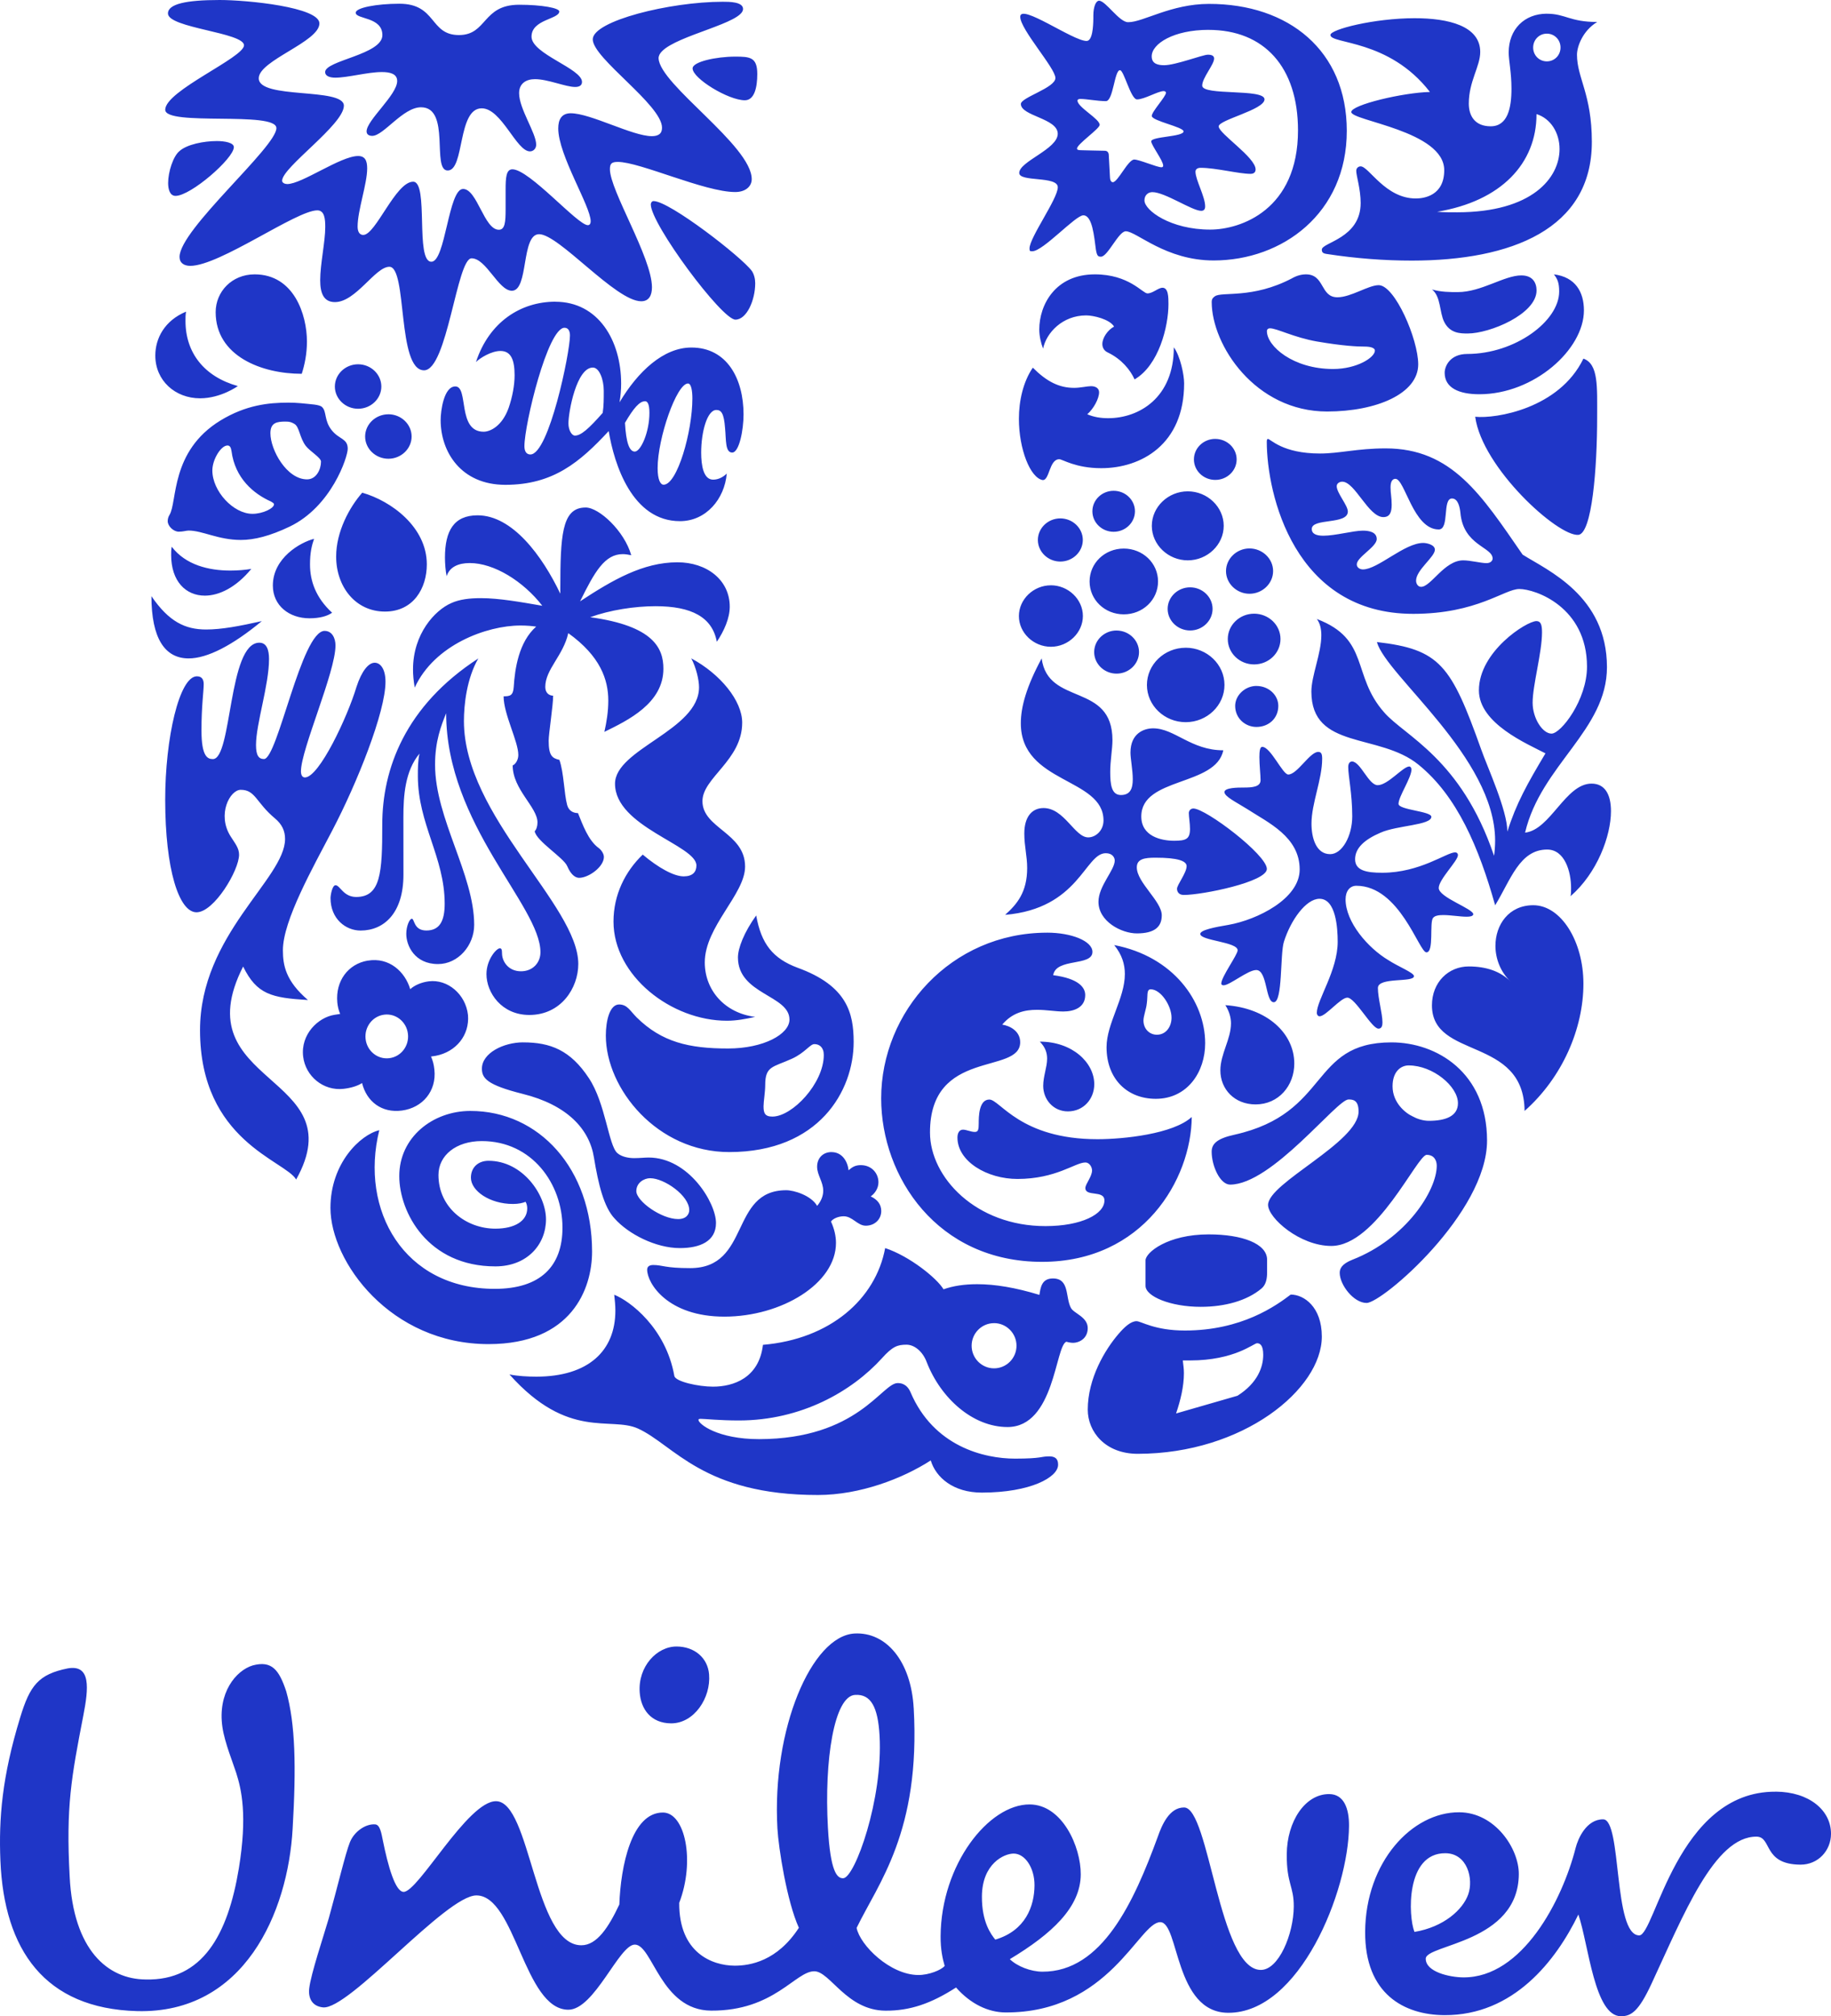 <?xml version="1.0" encoding="UTF-8"?><svg id="Layer_2" xmlns="http://www.w3.org/2000/svg" viewBox="0 0 770.84 848.93"><defs><style>.cls-1{fill:#1f36c7;}</style></defs><g id="Layer_1-2"><g id="Artboard"><g id="logo"><g id="logo_square_blue"><g id="Group-2"><path id="logo-2" class="cls-1" d="M747.55,754.38c14.13,.09,23.36,7.89,23.29,17.83-.04,6.94-5.37,12.95-12.88,12.91-15.91-.1-11.88-11.75-18.49-11.79-17.7-.11-30.76,33.04-44.18,61.9-5.39,11.61-8.51,13.74-12.92,13.72-11.1-.07-13.52-29.87-17.88-42.84-9.4,19.35-27.24,42.56-56.45,42.38-16.8-.1-33.49-8.84-33.32-35.15,.19-29.34,19.74-50.39,39.64-50.27,15.05,.09,25.12,15.28,25.05,26.06-.19,28.94-39.14,29.53-39.18,35.58-.04,5.61,10.13,7.85,15.86,7.88,24.79,.15,41.62-32.39,47.25-54.54,.97-3.84,4.5-12.05,11.58-12.01,7.98,.05,4.12,48.8,15.18,48.87,6.64,.04,15.85-60.77,57.43-60.51Zm-362.88-35.15c2.92,52.15-15.01,73.81-24.04,92.53,1.46,7.29,14.03,19.76,25.97,19.83,4.41,.03,9.75-2.1,11.1-3.84-.87-3-1.75-6.9-1.71-12.52,.2-30.22,20.27-55.56,37.52-55.46,13.71,.08,21.56,17.83,21.48,29.5-.09,13.79-12.11,24.96-29.86,35.65,3.09,3.02,8.8,5.24,13.68,5.27,25.22,.15,38.62-29.55,48.57-56.7,1.8-5.18,4.96-12.48,11.14-12.44,10.61,.07,14.61,68.29,32.25,68.4,7.54,.05,13.82-15.04,13.9-26.66,.06-8.64-3.03-9.53-2.95-22.05,.09-13.79,7.69-25.39,17.88-25.33,6.19,.04,8.38,6.07,8.33,13.39-.18,27.63-20.88,78.88-50.92,78.7-22.6-.14-20.59-38.12-28.54-38.16-8.89-.05-21.51,38.28-65.26,38.01-7.11-.05-14.59-3.54-20.72-10.5-10.65,6.86-19.53,9.82-29.71,9.76-16.35-.1-23.33-16.55-29.95-16.59-7.98-.05-16.9,16.73-43.47,16.57-21.22-.13-24.59-27.75-32.09-27.8-6.65-.04-16.99,27.49-28.04,27.42-18.6-.11-22.24-48.03-38.63-48.13-12.82-.08-53.66,48.32-64.65,47.14-4.42-.47-6.26-3.71-5.76-8.02,.66-5.97,6.03-21.92,8.22-29.47,3.66-13.1,7.04-27.46,8.9-32.04,1.85-4.62,6.78-7.89,10.72-7.51,1.99,.2,2.56,3.81,3.16,6.8,2.16,10.69,5.21,21.58,8.73,21.61,6.21,.04,26.98-38.26,38.91-38.18,14.62,.09,15.98,60.54,35.86,60.66,6.65,.04,11.58-7.69,16.05-17.18,.56-15.99,5.12-38.79,18.39-38.71,9.3,.06,13.59,20.36,6.82,38.03-.14,21.12,13.96,26.39,23.27,26.45,6.63,.04,18.04-1.98,27.1-15.95-5.06-11.15-8.57-33.64-9.03-41.82-2.37-41.86,14.4-81.11,32.49-82.09,13.26-.71,23.79,11.6,24.88,31.45Zm-264.18-7.12c3.89,13.84,4.22,31.94,2.71,57.84-1.97,35.38-20.39,78.01-65.49,76.84-38.92-1.07-55.99-25.78-57.54-63.34-.73-17.71,.68-35.39,8.35-60.36,4.07-13.37,7.65-18.12,20.04-20.61,9.73-1.67,8.79,8.23,6.51,19.91-5.01,25.85-7.35,38.34-5.74,67.71,1.54,31.09,16.08,43.27,32,43.37,23.88,.6,34.61-18.76,39.23-46.81,3.66-22.41,1.08-33.21-1.1-40.12-1.23-3.93-4.87-12.77-5.82-19.29-2.12-14.43,5.66-23.88,12.77-26.02,7.98-2.12,11.06,1.8,14.08,10.89Zm306.28,68.35c-4.02-.02-13.3,4.22-13.39,18.03-.07,10.83,3.84,15.99,5.63,18.2,12.82-3.81,16.45-14.18,16.51-22.82,.05-7.3-3.92-13.38-8.75-13.41Zm181.73-.15c-16.8-.1-15.64,26.63-13.02,33.14,12.39-2.08,20.39-9.39,22.65-15.84,2.26-6.49-.34-17.24-9.63-17.3Zm-248.51-66.66c-8.81,.46-13.05,27.48-11.44,55.92,1.03,18.55,3.84,21.43,6.48,21.27,4.87-.25,16.77-33.31,15.26-60.05-.69-12.07-3.65-17.54-10.29-17.14Zm-75.1-20.38c7.52,.05,13.06,4.79,13.63,11.72,.82,9.95-6.32,20.69-16.01,20.64-8.45-.06-12.71-5.94-13.2-13.06-.77-10.81,7.19-19.35,15.58-19.3Zm87.77-167.75c10.14,3.33,21.72,12.59,24.56,17.35,4.02-1.43,8.73-2.15,14.16-2.15,7.55,0,16.06,1.41,26.21,4.5,.48-3.1,.94-6.91,5.67-6.92,7.08,0,5.2,7.85,7.56,12.35,1.18,2.38,7.1,3.8,7.11,8.56,0,4.53-3.8,6.2-6.15,6.2-.95,0-2.13-.24-2.84-.47-4.71,1.67-4.92,35.9-24.76,35.92-14.64,.01-28.11-12.1-34.03-27.3-1.66-4.51-5.19-7.37-8.51-7.37-3.77,0-5.89,.72-10.37,5.73-12.74,14.02-33.99,26.16-60.2,26.18-8.04,0-14.41-.69-16.06-.69-.95,0-.95,.23-.95,.47,0,1.67,8.03,8.09,25.51,8.08,41.56-.04,51.7-23.6,58.31-23.6,.95,0,3.77,0,5.43,3.81,9.7,22.8,30.85,28.01,44.07,28,11.33-.01,10.74-.95,14.29-.96,3.54,0,3.78,2.13,3.78,3.56,0,5.24-11.58,11.68-32.1,11.7-12.05,.01-19.38-6.42-21.51-13.55-11.79,7.62-29.73,14.54-47.45,14.56-48.4,.04-60.7-21.13-75.82-27.99-11.59-5.23-29.28,5.02-54.1-22.78,3.31,.71,7.8,.94,11.35,.94,21.71-.02,33.27-10.72,33.25-27.86,0-2.14-.24-4.5-.48-6.63,6.62,2.61,21.74,13.99,25.31,34.2,.47,2.38,10.15,4.51,16.29,4.5,8.51,0,19.37-3.59,21.01-17.61,28.34-2.4,47.46-19.3,51.45-40.73Zm170.76,19.57c5.47,0,13.05,5.11,13.06,17.67,.02,22.1-33.11,49.35-77.47,49.38-13.7,.01-21.06-9.27-21.07-18.58,0-13.25,7.33-25.37,12.96-31.9,2.6-3.04,5.21-5.36,7.58-5.37,1.9,0,7.6,3.95,20.4,3.94,23.96-.02,38.37-10.49,44.53-15.16Zm-14.22,20.49c-1.37,0-9.43,7.23-28.16,7.25h-3.09c.24,2.09,.47,3.49,.47,5.36,0,5.56-1.41,11.39-3.3,16.96h0l25.85-7.46c8.48-5.36,10.84-12.1,10.84-17.22,0-4.2-1.42-4.89-2.62-4.89Zm-110.72-8.46c-5.19,0-9.44,4.29-9.43,9.53,0,5.24,4.26,9.51,9.45,9.5,5.2,0,9.45-4.28,9.44-9.52,0-5.24-4.26-9.52-9.46-9.52Zm-220.49-89.35c28.96-.03,51.24,24.38,51.27,59.18,.02,15.69-8.58,38.97-43.53,39-41.41,.03-66.59-34.75-66.61-57.32-.02-18.92,12.67-30.9,20.56-32.75-8.34,33.66,10.35,66.84,48.67,66.8,19.16-.02,28.47-9.48,28.45-25.83-.02-18.22-12.71-36.41-34.02-36.39-10.77,.01-18.19,6.01-18.19,14.29,.01,13.84,11.76,22.6,23.97,22.59,8.13,0,13.4-3.24,13.4-8.55,0-.92-.24-2.07-.72-2.77-.96,.46-2.88,.92-5.27,.92-9.81,0-17.71-5.53-17.72-11.05,0-4.39,3.1-7.13,7.4-7.13,14.37-.01,24.19,14.25,24.21,24.63,0,10.58-7.88,19.81-21.28,19.83-28.49,.02-40.48-22.77-40.49-38-.02-16.35,14.1-27.43,29.9-27.45Zm152.05,17.33c4.42,0,6.75,3.74,7.22,7.67,1.62-1.52,3.01-2.17,5.11-2.18,4.65,0,7.45,3.49,7.45,7.23,0,2.42-1.39,4.62-3.25,5.94,2.8,1.32,4.43,3.3,4.43,6.16,0,3.52-2.79,6.17-6.51,6.17-3.49,0-5.59-3.97-9.3-3.97-2.09,0-4.42,.89-5.35,2.21,1.4,3.08,2.1,6.14,2.1,9,.01,17.17-22.99,31.03-46.93,31.05-23.94,.02-32.55-14.04-32.56-19.76,0-1.32,.93-1.98,2.56-1.98,3.95,0,4.89,1.32,15.57,1.31,25.57-.02,16.48-32.78,40.41-32.8,3.26-.01,10.47,2.19,13.02,6.59,1.86-2.2,2.56-4.4,2.56-6.38,0-3.73-2.57-6.61-2.57-10.1,0-3.74,2.56-6.17,6.05-6.17Zm158.77,34.65c14.23-.01,24.62,3.92,24.63,10.67h0v5.36c0,2.57-.43,5.16-2.36,6.76-6.11,5.13-15.36,7.7-25.56,7.71-12.8,0-23.25-4.41-23.26-8.84h0v-10.71c-.01-3.27,9.23-10.94,26.55-10.95Zm76.95-80.85c19.05-.02,40.25,12.68,40.28,41.32,.03,30.5-44.13,68.4-50.72,68.4-5.42,0-11.31-7.6-11.31-12.69,0-1.61,.7-3.7,5.41-5.54,22.54-8.81,35.45-29.14,35.44-39.54,0-2.31-1.17-4.6-4.24-4.59-3.99,0-21.08,38.34-40.15,38.36-13.19,.01-26.61-11.74-26.62-17.29,0-9.25,38.11-26.36,38.1-39.31,0-4.86-2.36-5.08-4.24-5.08-4.94,0-32.23,35.83-49.83,35.85-4.24,0-7.77-7.85-7.78-13.84,0-3.23,2.1-5.55,9.65-7.18,40.43-9.05,31.46-38.84,66.01-38.87Zm-144.98-46.2c10.38,0,19.13,3.56,19.13,8.1,0,6.22-15.35,2.41-16.52,9.81,10.87,1.43,13.48,5.25,13.48,8.36,0,5.26-4.73,6.93-9.22,6.93-3.3,0-7.08-.71-11.1-.71-5.19,0-10.38,1.2-14.62,6.23,3.07,.47,7.56,2.62,7.56,7.41,.01,13.86-38,2.41-37.97,38.04,.02,18.87,19.39,39.42,48.65,39.39,15.12-.01,24.8-5.04,24.79-10.79,0-4.54-8.02-1.42-8.03-5.25,0-1.67,2.82-4.79,2.82-7.43,0-1.16-.94-3.32-2.83-3.32-4.26,0-12.28,6.93-28.57,6.94-12.75,.01-25.26-7.37-25.27-17.41,0-2.15,.94-3.35,2.35-3.35,1.42,0,3.31,.96,4.96,.96,1.42,0,1.65-.96,1.65-3.59,0-2.63,0-10.05,4.47-10.05,4.49,0,13,16.73,45.59,16.7,10.81,0,31.83-2.18,39.62-9.36-.21,26.29-20.5,60.96-62.96,61-44.13,.04-67.76-35.79-67.79-68.77-.03-36.56,29.42-69.79,69.79-69.83Zm-220.55,46.2c11.49-.01,19.94,3.29,27.68,15.06,7.05,10.59,8.24,28.26,11.99,31.56,1.88,1.65,4.93,2.12,7.04,2.12,2.35,0,4.46-.24,6.09-.25,16.89-.01,28.39,19.05,28.4,27.54,0,7.78-6.78,10.59-15.22,10.59-10.09,0-21.59-5.85-27.46-12.45-4.45-4.71-6.81-14.14-8.7-25.67-1.89-12.02-11.27-22.16-30.04-26.82-15.01-3.77-17.12-6.59-17.13-10.6,0-6.6,9.14-11.08,17.34-11.09Zm53.51,57.19c-2.57,0-5.85,1.89-5.85,5.43,0,4.25,10.55,11.79,17.6,11.78,3.51,0,4.68-2.13,4.68-3.78,0-6.12-10.56-13.43-16.43-13.42Zm-137.05-230.44c3.11,0,4.55,3.06,4.55,6.12,0,11.3-14.54,43.81-14.54,52.99,0,1.42,.48,2.59,1.67,2.59,5.98,0,17.91-25.44,21.72-38.16,2.15-6.6,5.02-10.14,7.65-10.14,2.39,0,4.55,2.59,4.55,8.01,.01,12.71-11.93,42.63-22.43,62.66-8.11,15.55-20.77,37.91-20.76,50.4,0,6.36,1.19,12.94,10.54,20.95-15.31-.93-21.53-2.34-27.28-14.1-25.54,50.18,47.16,45.17,22.32,89.68-4.55-7.99-40.43-16.2-40.47-62.83-.03-40.26,35.81-63.84,35.8-80.56,0-3.29-1.19-6.12-4.3-8.71-7.91-6.59-8.15-12-14.36-11.99-4.55,0-10.05,10.37-4.3,19.54,1.92,3.06,3.59,4.94,3.6,7.77,0,6.59-10.51,24.25-17.91,24.26-7.42,0-13.17-18.1-13.19-47.31-.02-25.9,5.92-52.04,13.34-52.05,2.15,0,2.87,1.41,2.87,3.3,0,3.06-.95,9.18-.94,19.53,0,11.08,2.64,12.02,4.8,12.02,8.12,0,6.4-48.99,19.56-49,3.11,0,4.07,3.06,4.08,6.83,0,11.07-5.49,27.32-5.48,36.26,0,4.48,1.2,5.89,3.36,5.89,5.75,0,15.74-53.95,25.54-53.96Zm181.67,119.83c2.11,11.93,7,18.13,17.48,22.02,20.73,7.55,23.54,19.02,23.55,31.19,.02,20.66-14.63,46.37-52.35,46.4-30.28,.03-51.97-26.57-51.99-49.06,0-6.21,1.62-13.08,5.58-13.09,3.5,0,4.67,2.74,7.45,5.49,10.5,10.33,21.91,13.06,38.44,13.05,14.91-.01,25.84-5.99,25.84-12.19,0-10.32-21.67-10.53-21.69-26.14,0-3.9,2.55-10.56,7.68-17.68Zm274.71,63.12c-3.29,0-6.82,2.55-6.81,8.8,0,6.91,5.42,11.3,8.48,12.68,1.65,.93,4.24,1.85,6.81,1.85,6.84,0,12.25-1.86,12.24-7.41,0-7.14-10.61-15.92-20.72-15.91Zm-250.21-8.97c-1.87,0-3.95,3.66-9.54,6.19-7.99,3.61-11.17,3-11.17,11.04,0,2.98-.7,6.87-.7,8.93,0,2.76,.48,4.37,3.73,4.36,8.39,0,21.64-14.01,21.63-25.95,0-3.22-1.87-4.58-3.97-4.57Zm94.89-1.04c13.67-.01,22.92,8.81,22.93,17.91,0,6.19-4.48,11.46-11.11,11.46-6.13,0-10.38-5.02-10.39-10.73,0-4.06,1.65-7.89,1.65-11.48,0-2.4-.72-4.79-3.08-7.16Zm207.72-57.44c11.73-.01,21.13,15.2,21.14,33,.02,18.95-8.88,39.57-24.77,53.62-.26-31.6-38.98-21.5-39-44.44-.01-9.83,7.02-16.4,15.48-16.4,7.51,0,13.37,2.1,17.6,6.32-4.23-3.98-6.34-9.6-6.35-14.98,0-8.91,5.62-17.1,15.9-17.12Zm-490.65,23.34c9.09-1.56,15.75,4.75,17.88,12.01,1.89-1.7,4.74-2.91,7.81-3.3,7.94-1.01,15.57,5.46,16.51,14.18,.72,8.49-5.02,15.52-13.54,17.17-.87,.17-2.02,.29-2.02,.29,.71,1.7,1.17,3.17,1.42,5.58,.95,8.97-4.96,16.01-13.65,17.18-8.56,1.16-14.9-3.83-16.8-11.57-1.89,1.22-4.74,2.09-7.79,2.43-8.49,.97-16.02-5.29-17.01-13.57-1.13-9.4,6.33-16.54,13.22-17.6,.95-.14,2.35-.36,2.35-.36-.71-1.68-1.05-3.36-1.19-4.84-.83-9.07,4.59-16.22,12.8-17.62Zm361.04,18.74c17.67,1.18,29.02,11.92,29.03,24.58,0,9.33-6.6,17.2-16.28,17.21-8.92,0-14.84-6.42-14.84-14.31,0-6.93,4.47-13.14,4.47-19.84,0-2.39-.71-5.02-2.37-7.64Zm-46.78-25.3c24.8,4.76,38.27,23.63,38.29,41.31,.01,12.2-7.53,23.41-20.76,23.43-12.05,0-20.74-8.33-20.76-21.72,0-10.03,7.72-20.55,7.71-30.84,0-4.06-1.18-8.12-4.49-12.18Zm-306.43,29.24l-.86,.06c-4.93,.59-8.45,5.18-7.87,10.25,.57,5.06,5.04,8.68,9.96,8.08,4.93-.6,8.45-5.16,7.86-10.23-.57-5.07-5.03-8.7-9.96-8.1l.86-.06Zm321.8-10.61c-1.9,0-1.18,2.87-1.66,5.98-.23,2.39-1.4,5.25-1.4,7.17,0,3.35,2.37,5.97,5.68,5.97,3.78,0,6.14-3.35,6.14-7.18,0-5.01-4.5-11.94-8.75-11.94Zm46.93-102.09c3.57,0,8.59,11.65,10.97,11.65,3.81,0,9.04-9.52,12.62-9.52,1.18,0,1.66,.71,1.66,2.85,0,8.79-4.51,18.79-4.5,27.37,0,5.94,1.92,12.84,7.88,12.83,5,0,9.28-7.61,9.28-15.94-.01-9.52-1.68-16.89-1.69-20.71,0-1.66,.71-2.37,1.67-2.37,3.58,.23,6.92,9.98,10.73,9.98,4.29,0,10.67-7.87,13.28-7.87,.72,0,.95,.95,.95,1.19,0,3.58-5.46,11.44-5.46,14.53,0,2.61,13.82,3.08,13.82,5.46,0,3.57-14.48,3.59-21.38,6.68-6.67,2.86-10.72,6.43-10.72,11.19,0,4.76,4.77,5.7,11.45,5.69,15.91-.01,27.08-8.58,30.65-8.59,.72,0,1.19,.47,1.19,1.19,0,2.38-8.08,10.23-8.08,13.8,0,4.04,14.78,8.78,14.55,11.16-.24,.71-1.2,.95-2.86,.95-2.63,0-6.67-.7-9.77-.7-1.9,0-3.57,.24-4.29,1.19-1.64,1.91,.49,14.52-2.82,14.52-3.1,0-11.22-28.05-29.51-28.04-2.62,0-4.52,2.14-4.52,5.72,0,9.51,9.31,20.44,18.13,25.67,4,2.62,10.67,5.23,10.67,6.66,0,2.84-15.2,.25-15.19,5,0,4.29,1.92,10.72,1.92,14.51,0,1.19-.24,2.61-1.67,2.61-2.85,0-9.79-13.06-13.12-13.06-2.85,0-9.04,7.85-11.67,7.85-.7,0-1.18-.71-1.18-1.41,0-5.48,8.8-17.85,8.79-29.99,0-5.72-.73-18.08-7.65-18.08-5.71,0-12.14,9.04-14.99,18.1-1.66,5.23-.45,25.45-4.26,25.46-3.58,0-2.64-13.56-7.4-13.56-3.51,0-11.13,6.43-13.75,6.43-.48,0-.96-.24-.96-.71,0-2.85,6.9-12.14,6.89-14.04,0-3.56-15.72-4.02-15.73-6.88,0-1.67,6.19-2.86,11.9-3.82,12.1-2.15,29.96-10.97,29.95-23.33-.01-13.8-13.36-19.74-22.13-25.45-4.53-2.85-9.53-5.22-9.54-7.12,0-1.91,5.72-1.92,8.1-1.92,3.57,0,7.1-.25,7.1-3.1,0-2.15-.49-6.42-.49-9.75,0-2.38,.23-4.29,1.19-4.29Zm-240.37-37.26c12.35,6.64,21.44,17.89,21.45,27.06,.01,15.84-16.74,23.19-16.73,33.07,.01,11.47,17.94,13.3,17.95,27.52,.01,11.69-16.98,25.25-16.97,40.39,.01,11.7,8.41,21.32,21.22,22.92-4.19,.92-7.91,1.62-11.87,1.62-23.53,.02-47.76-19-47.78-41.73-.01-11.24,4.88-21.1,12.31-28.22,6.53,5.5,13.05,9.16,17.25,9.16,3.73,0,5.36-1.83,5.35-4.59,0-8.51-34.25-16.27-34.27-34.4-.01-14.69,35.39-22.52,35.37-40.65,0-2.99-1.18-8.25-3.28-12.16Zm-89.62,0c-4.92,8.49-6.08,19.56-6.08,26.41,.04,40.07,48.12,77.51,48.15,102.26,0,10.14-7.25,21.47-20.6,21.48-11.73,.01-18.06-9.43-18.06-17.2,0-6.14,4.22-10.86,5.61-10.86,.7,0,.93,.47,.94,2.12,0,3.3,2.59,7.55,7.99,7.55,4.92,0,8.19-3.55,8.19-8.03-.02-19.56-39.66-53.71-39.7-100.62-2.11,5.19-4.68,11.79-4.67,21.7,.02,22.63,16.45,46.19,16.47,67.39,0,8.73-6.78,16.51-15.22,16.52-9.84,0-13.37-7.76-13.37-12.71,0-3.31,1.4-6.37,2.34-6.37,1.18,0,.71,4.95,6.11,4.95,5.62,0,7.73-4.02,7.72-11.32-.02-19.56-11.28-33.47-11.29-53.75,0-3.06,0-6.36,.69-9.42-6.09,7.32-6.79,17.69-6.78,26.88h0l.02,24.05c.02,16.24-8.18,23.57-18.03,23.58-6.32,0-12.66-4.95-12.67-13.66,0-1.18,.7-5.42,2.11-5.42,1.88,0,3.29,4.94,8.68,4.94,10.32,0,11.01-10.13,10.99-30.41-.02-23.33,9.56-49.99,40.49-70.05Zm237.14,0c2.64,20.21,29.79,9.96,29.81,34.46,0,3.57-.95,8.82-.94,13.32,0,5.24,.49,9.76,4.49,9.76,4.04,0,5-2.85,5-6.67,0-3.81-.97-8.56-.97-11.18,0-8.34,5.95-10.23,9.53-10.23,9.05,0,15.97,9.26,29.55,9.25-3.09,15.23-34.54,11.21-34.52,27.87,0,8.34,8.35,10.22,13.83,10.22,5.01,0,6.67-.72,6.67-5,0-2.38-.49-5-.49-6.67,0-.95,.72-1.91,1.91-1.91,5.24,0,30.93,19.48,30.94,25.44,0,5.46-27.1,10.96-34.96,10.96-2.38,0-2.86-1.66-2.86-2.61,0-1.66,4.04-6.67,4.04-9.52,0-2.14-3.57-3.57-13.11-3.56-4.52,0-7.86,.48-7.86,4.06,0,6.41,10.5,14.25,10.51,20.19,0,4.76-2.85,7.62-10.49,7.63-6.43,0-16.15-4.99-16.16-13.31,0-6.66,6.85-13.32,6.85-17.37,0-1.19-.91-3.09-3.77-3.09-8.81,0-11.18,23.31-42.37,25.96,5-4.51,9.28-9.52,9.27-19.74,0-5-1.19-9.05-1.2-14.51,0-7.14,3.31-10.72,8.08-10.72,8.8,0,13.1,12.36,18.83,12.35,3.11,0,6.43-2.85,6.43-7.13-.02-18.09-34.78-15.44-34.81-40.89,0-6.9,2.36-15.47,8.78-27.36Zm95.22-92.4c1.17,0,6.09,6.16,21.97,6.15,8.18,0,15.66-2.15,27.58-2.16,27.97-.02,40.38,19.64,57.71,44.73,10.46,6.62,35.48,17.27,35.51,47.36,.02,26.54-27.78,41.26-34.47,69.7,10.7-1.19,16.99-20.63,27.97-20.64,5.61,0,8.19,4.5,8.19,11.62,0,10.42-5.82,26.07-17.03,35.79,.24-.95,.23-2.14,.23-3.56,0-6.63-2.58-16.09-10.07-16.09-11.63,.01-15.36,12.81-21.89,23.47-6.8-24.15-15.93-45.96-32.28-59.21-16.55-13.49-45.06-6.12-45.09-30.76,0-6.64,4.19-16.12,4.19-23.7,0-2.6-.47-4.98-1.88-6.87,22.45,8.52,14.52,23.68,28.33,39.31,8.6,9.95,32.43,19.41,46.26,60.39,.23-1.18,.46-4.25,.46-6.39-.03-35.07-45.8-69.39-49.78-83.61,26.57,3.06,31.25,9.7,43.91,45.22,2.57,7.36,11.01,25.6,11.02,34.6,3.73-11.85,8.4-20.15,16.04-32.95-7.66-4.01-28-12.53-28.02-26.52-.01-16.35,20.07-29.17,24.23-29.17,1.87,0,2.34,1.66,2.34,4.74,0,8.52-3.96,22.27-3.95,29.62,0,6.63,4.22,13.03,7.96,13.02,3.98,0,14.94-14.23,14.93-28.21-.02-25.13-21.76-32.68-28.49-32.68-6.31,0-17.75,10.44-44.61,10.46-50.19,.05-61.69-50.4-61.71-72.45,0-.95,.23-1.19,.46-1.19Zm-287.21,28.88c5.69,0,16.35,9.93,19.21,20.09-1.18-.23-2.37-.46-3.56-.46-7.59,0-11.83,7.4-17.98,19.88,13.73-9.03,26.51-16.42,40.96-16.44,12.31-.01,22.04,7.36,22.05,18.69,0,4.85-2.36,10.17-5.44,14.78-1.91-10.39-10.67-14.99-25.83-14.98-8.76,0-19.19,1.62-27.47,4.63,26.77,3.68,30.81,13.14,30.81,21.69,.01,14.55-14.9,21.72-24.85,26.59,.94-4.16,1.65-8.56,1.65-13.17,0-8.79-3.33-18.71-16.85-28.4-2.11,9.47-9.68,15.25-9.68,22.64,0,2.78,1.89,3.7,3.31,3.7,0,4.16-1.88,15.94-1.88,18.95,0,6.23,1.43,7.38,4.51,8.07,1.9,5.32,1.97,14.23,3.27,19.01,.75,2.72,2.89,3.4,4.56,3.4,1.9,4.62,4.28,11.55,8.79,14.76,.94,.69,2.12,2.31,2.12,3.7,0,4.16-6.38,8.79-10.41,8.8-1.18,0-3.24-.71-5.06-4.98-1.49-3.5-12.95-10.48-13.67-14.64,.71-.7,1.18-2.08,1.18-3.7,0-6.46-10.43-13.85-10.44-24.01,1.18-.47,2.37-2.32,2.37-4.4,0-5.77-6.18-17.09-6.19-24.7,2.61,0,4.03-.24,4.26-3.94,.47-7.62,2.11-18.95,9.45-25.41-1.66-.23-3.78-.46-6.63-.46-14.21,.01-36.23,8.11-44.5,26.14-.48-2.77-.72-5.31-.72-7.61-.01-15.02,9.21-24.97,16.08-27.96,3.55-1.62,7.81-2.09,12.55-2.09,7.57,0,16.58,1.61,25.81,3.21-8.06-10.39-20.38-18-30.57-17.99-4.73,0-8.52,1.63-9.7,5.54-.48-2.07-.72-5.54-.72-7.85,0-11.31,3.78-17.78,13.72-17.79,14.68-.01,27.25,17.07,34.84,33h0s0-2.05,0-2.05c.01-22.19,.69-33.54,9.77-34.2l.85-.03Zm282.38,75.14c5.21,0,9.24,3.85,9.24,8.39,0,5.23-4.01,8.87-9.22,8.87-4.67,0-8.94-3.63-8.94-8.86,0-4.54,4.25-8.4,8.93-8.41Zm-29.76-16.1c8.98,0,16.33,7.03,16.34,15.66,0,8.63-7.32,15.68-16.31,15.69-8.99,0-16.33-7.03-16.34-15.66,0-8.62,7.31-15.67,16.31-15.68Zm-29.12-7.24c5.21,0,9.47,4.07,9.48,9.07,0,5-4.25,9.08-9.46,9.08-5.15,0-9.41-4.07-9.42-9.07,0-5,4.25-9.08,9.4-9.09Zm57.91-7.09c6.15,0,11.12,4.76,11.13,10.66,0,5.91-4.96,10.69-11.11,10.7-6.1,0-11.08-4.76-11.08-10.68,0-5.9,4.96-10.67,11.06-10.68Zm-464.19-7.36c7.35,10.75,14.2,14.02,23,14.02,6.6,0,13.94-1.41,23.47-3.53-12.46,10.3-22.98,15.7-30.8,15.7-10.03,0-15.66-8.41-15.68-26.19Zm378.64-4.6c7.32,0,13.48,5.9,13.49,12.93,0,7.05-6.14,12.95-13.46,12.96-7.33,0-13.48-5.88-13.48-12.93,0-7.03,6.12-12.95,13.46-12.95Zm58.62,.86c5.2,0,9.46,4.08,9.47,9.07,0,5-4.25,9.1-9.45,9.1-5.21,0-9.46-4.08-9.47-9.08,0-4.99,4.25-9.08,9.45-9.09Zm-368.8-20.42c-.98,2.81-1.71,5.85-1.71,10.77,0,7.02,2.46,14.04,9.31,20.34-1.96,1.41-5.13,2.34-9.53,2.35-8.57,0-15.42-5.37-15.42-13.79-.01-11.69,11.71-18.26,17.35-19.67Zm340.86,4.1c8.04,0,14.44,6.12,14.45,13.84,0,7.73-6.38,13.86-14.43,13.86-7.99,0-14.39-6.11-14.39-13.84,0-7.72,6.38-13.85,14.37-13.86Zm-320.58-23.53c12.24,3.49,27.17,14.48,27.19,30.16,0,10.05-5.61,19.89-17.6,19.9-12.47,.01-20.56-10.51-20.57-23.14-.01-10.52,5.61-20.83,10.98-26.91Zm-80.2,22.76c5.87,7.71,15.66,10.04,24.7,10.03,2.94,0,6.12-.24,8.8-.7-6.34,7.73-13.45,11.25-19.55,11.26-8.07,0-14.18-6.08-14.19-17.07,0-1.17,0-2.33,.24-3.51Zm453.72,.72c5.44,0,9.95,4.3,9.95,9.52,0,5.23-4.49,9.56-9.94,9.56-5.38,0-9.89-4.31-9.89-9.54,0-5.22,4.49-9.53,9.87-9.54Zm61.44-29.32c-.94,0-2.06,.71-2.05,3.56,0,2.61,.48,4.27,.48,7.34,0,3.08-.71,5.22-3.5,5.22-6.31,0-11.94-14.91-17.31-14.91-1.17,0-2.33,.72-2.33,1.9,0,2.85,4.68,8.05,4.68,10.66,0,5.69-15.19,2.62-15.18,7.36,0,2.14,2.1,2.84,4.9,2.83,4.92,0,12.62-2.13,16.6-2.14,2.34,0,5.85,.47,5.85,3.54,0,3.32-8.41,7.59-8.4,10.67,0,1.42,1.41,2.12,2.57,2.12,6.31,0,17.47-11.14,25.41-11.15,1.4,0,4.89,.71,4.9,2.84,0,3.07-7.92,8.53-7.92,13.03,0,1.19,.71,2.61,2.11,2.61,4.19,0,9.78-11.14,17.73-11.15,3.04,0,7.48,1.18,9.82,1.17,1.87,0,2.57-1.18,2.57-1.9,0-4.97-12.4-5.43-13.58-19.41-.24-2.13-.94-5.92-3.52-5.91-4.2,0-.92,13.03-5.6,13.04-10.73,.01-14.25-21.32-18.22-21.31Zm-141.08,16.67c5.21,0,9.47,4.08,9.48,9.07,0,4.99-4.25,9.09-9.46,9.1-5.19,0-9.45-4.09-9.46-9.08,0-4.99,4.25-9.09,9.44-9.09Zm53.65-11.4c8.28,0,15.14,6.56,15.15,14.52,0,7.95-6.84,14.53-15.12,14.54-8.28,0-15.14-6.57-15.15-14.51,0-7.96,6.85-14.54,15.12-14.55ZM121.16,169.53c1.95,0,3.91,.08,5.38,.23,4.41,.47,7.92,.53,9.05,1.63,1.99,1.9,.8,5.51,3.93,9.59,3.12,4.09,6.86,3.51,6.87,7.96,0,3.51-6.84,24.34-24.44,32.79-8.31,3.97-14.92,5.62-20.54,5.62-9.55,0-16.15-3.96-22.01-3.95-.98,0-2.2,.47-4.16,.47-2.19,0-4.64-2.34-4.64-4.44,0-.94,.28-1.86,.73-2.58,3.41-5.39,.27-26.82,21.47-39.79,10.74-6.55,20.3-7.51,28.37-7.52Zm545.45-18.53c6.42,2.26,5.77,12,5.78,24.44,.02,21.71-2.17,49.27-7.93,49.77-8.64,.69-40.5-28.24-43.41-49.73,8.65,.9,35.39-3.42,45.56-24.49Zm-197.8,55.65c4.97,0,8.99,3.85,9,8.61,0,4.78-4.01,8.65-8.98,8.65-4.92,0-8.94-3.86-8.94-8.63,0-4.76,4.01-8.62,8.93-8.63ZM233.76,127.05c18.1-.01,27.72,16.28,27.74,34.44,0,2.56-.23,5.35-.68,7.91,7.77-13.05,18.53-23.06,30.21-23.07,15.11-.02,21.99,13.25,22,28.15,0,6.51-1.81,16.07-4.79,16.07-2.98,0-2.52-5.36-2.99-10.25-.46-6.28-1.61-7.68-3.67-7.68-3.89,0-6.39,9.32-6.39,17.94,0,5.35,.93,11.4,5.04,11.4,2.29,0,4.35-1.17,5.73-2.57-.91,10.71-8.69,20.04-19.67,20.05-20.15,.02-27.73-23.96-30.03-37.93-12.12,13.05-23.32,22.62-43.48,22.63-18.77,.01-27.26-13.95-27.27-27.22,0-3.97,1.36-14.2,6.18-14.21,5.72,0,.7,19.08,11.92,19.07,2.75,0,7.78-2.34,10.52-10.02,1.6-4.66,2.51-9.54,2.51-13.74,0-6.29-1.39-10.24-5.95-10.24-3.9,0-8.71,3.03-10.31,4.66,5.49-16.77,18.76-25.4,33.4-25.41Zm-138.02,60.53c-2.69,0-6.35,5.86-6.34,10.53,0,8.67,8.82,18.25,16.89,18.24,4.41,0,9.06-2.35,9.06-3.99,0-.47-.49-.7-1.23-1.17-7.35-3.26-15.18-9.81-16.66-21.27-.25-1.64-.74-2.35-1.71-2.35Zm193.91-26.11c-4.81,0-12.8,23.06-12.79,35.63,0,4.9,1.15,6.99,2.53,6.99,5.72,0,12.11-22.37,12.1-36.34,0-3.03-.46-6.28-1.84-6.28Zm204.53-15.23c2.73,3.77,4.33,11.59,4.33,15.14,.02,25.79-18.12,35.74-34.85,35.75-10.89,.01-16.35-3.77-17.71-3.77-4.29,0-4.06,9-7.01,8.77-5.22-.94-9.98-13.01-9.99-25.78,0-7.58,1.8-15.62,5.86-21.54,5.91,5.91,11.11,8.51,17.46,8.5,2.51,0,5.46-.71,7.05-.71,2.03,0,3.39,.94,3.39,2.59,0,2.61-2.26,6.87-4.98,9.24,2.72,1.18,5.67,1.66,8.85,1.65,12.88-.01,27.61-8.56,27.59-29.84Zm17.44,38.57c4.96,0,9,3.86,9,8.63,0,4.76-4.02,8.63-8.99,8.63-4.97,0-8.99-3.86-9-8.62,0-4.77,4.01-8.64,8.98-8.65Zm-391.43-7.3c-3.66,0-6.35,.47-6.35,4.91,0,7.02,6.86,19.42,15.43,19.42,3.92,0,5.87-4.23,5.87-7.49,0-1.64-4.68-4.35-6.37-6.55-2.7-3.51-2.7-8.18-4.9-9.35-1.23-.71-1.96-.94-3.68-.94Zm43.31-3.08c5.37,0,9.78,4.21,9.79,9.35,0,5.15-4.4,9.37-9.77,9.38-5.38,0-9.8-4.21-9.8-9.36,0-5.14,4.4-9.36,9.78-9.36Zm74.17-36.43c-7.1,0-16.9,40.76-16.89,49.85,0,1.63,.46,3.5,2.52,3.5,7.78,0,16.66-42.86,16.65-50.08,0-1.86-.68-3.26-2.28-3.26Zm33.9,30.94c-2.29,0-4.8,2.8-8.46,9.1,.47,8.38,1.85,12.1,4.13,12.1,2.51,0,6.17-8.16,6.16-16.31,0-3.96-.92-4.89-1.84-4.89Zm-21.98-14.18c-6.88,0-10.29,18.64-10.28,23.54,0,2.78,1.37,5.11,2.74,5.11,2.52,0,5.73-2.8,11.68-9.56,.46-3.03,.45-5.83,.45-9.32,0-4.65-1.84-9.77-4.59-9.77Zm300.2-39.24c8,0,5.94,9.66,13.26,9.65,5.7,0,13.01-5.09,17.36-5.1,6.8,0,16.63,22.71,16.65,33.34,.01,12.33-17.52,19.83-38.3,19.86-30.33,.03-48.63-27.98-48.64-46.11,0-1.45,.69-1.93,1.37-2.42,2.9-2.06,15.76,1.19,32.39-7.53,2.05-1.19,4.1-1.69,5.93-1.69Zm-399.05,37.86c5.39,0,9.79,4.21,9.8,9.36,0,5.14-4.39,9.36-9.78,9.37-5.38,0-9.78-4.21-9.79-9.35,0-5.15,4.39-9.37,9.77-9.38Zm-72.41-22.16c-.25,1.41-.25,2.57-.24,3.98,.01,13.33,7.85,23.39,22.04,27.36,0,0-7.09,5.14-15.9,5.15-10.5,0-18.84-7.47-18.85-17.99,0-7.26,3.9-14.74,12.95-18.5Zm575.85-15.7c9.08,1.13,12.63,7.45,12.64,15.15,.01,16.51-21.02,35.31-44.01,35.33-8.63,0-14.61-2.69-14.62-9.04,0-2.72,2.21-7.91,9.52-7.92,20.16-.02,38.7-13.84,38.69-26.29,0-3.62-.66-5.2-2.22-7.24Zm-193.31,0c14.47-.01,20.14,8.02,22.19,8.02,2.26,0,4.53-2.38,6.35-2.38,2.49,0,2.49,4.02,2.5,6.87,0,9.46-4.06,25.79-14.26,31.72-1.82-4.02-5.45-8.52-11.3-11.35-1.58-.7-2.27-2.12-2.27-3.54,0-2.61,2.26-5.93,4.94-7.35-1.82-3.07-8.58-4.71-11.75-4.71-10,.01-16.78,7.35-18.14,13.98-.91-2.37-1.59-5.21-1.6-8.05,0-10.41,6.78-23.19,23.35-23.21Zm-353.7,0c16.64-.01,22.04,17.07,22.05,28.29,0,5.16-.97,9.82-2.19,13.58-16.88,.01-36.22-7.45-36.24-25.94,0-8.66,6.85-15.92,16.38-15.93ZM92.44,0c11.7-.01,42.03,3.02,42.03,9.86,0,7.77-25.55,15.58-25.54,23.11,0,8.97,35.83,3.74,35.84,11.53,0,8.01-26,25.94-26,31.59,0,.94,1.2,1.41,2.15,1.41,6.2,0,22.43-11.8,29.84-11.81,2.86,0,3.82,1.88,3.82,5.19,0,6.59-4.03,17.67-4.03,24.5,0,1.65,.48,3.54,2.39,3.54,5.25,0,13.6-22.4,20.99-22.41,6.69,0,.75,33.7,7.68,33.7,5.96,0,7.13-30.64,13.34-30.65,5.96,0,8.84,17.19,15.06,17.18,2.61,0,2.85-3.3,2.85-8.72h0v-8.01c-.01-5.19,.22-8.71,2.85-8.72,7.17,0,27.47,23.53,31.77,23.52,.96,0,1.19-.94,1.19-1.65,0-6.35-13.64-27.78-13.65-39.09,0-3.78,1.43-6.37,5.25-6.38,8.35,0,26.03,9.65,34.14,9.64,2.63,0,4.31-.95,4.3-3.54,0-9.66-29.16-29.2-29.16-37.22,0-7.77,32.46-15.81,54.66-15.83,2.87,0,8.6,0,8.61,3.05,0,5.89-27.55,10.95-34.18,17.85-.87,.9-1.42,1.91-1.38,2.93,.43,11.07,39.2,36.72,39.21,50.86,0,3.07-2.62,5.42-6.93,5.43-12.89,.01-40.12-12.69-49.44-12.68-2.63,0-3.33,.71-3.33,3.07,0,8.95,17.69,37.2,17.7,49.7,0,3.3-1.18,5.9-4.52,5.9-10.75,.01-34.65-28.25-43-28.24-7.65,0-4.28,23.8-11.45,23.81-5.72,0-10.76-13.66-16.97-13.65-6.2,0-10.22,47.14-20,47.15-11.46,0-6.97-43.59-14.61-43.59-5.97,0-14.07,14.86-22.91,14.87-4.77,0-6.2-3.76-6.21-9.18,0-6.84,2.13-16.26,2.13-22.39,0-3.3-.25-7.06-3.35-7.06-8.84,0-41.05,23.36-53.46,23.37-2.61,0-4.53-1.18-4.53-3.77-.01-11.55,40.78-46.22,40.77-54.22,0-7.32-46.8-.67-46.8-7.74,0-8.01,33.17-21.94,33.16-27.13,0-5.41-32-7.27-32.01-13.4C70.71,1.66,78.34,.01,92.44,0Zm442.29,138.23c-.91,0-1.37,.49-1.37,1.21,0,6.29,10.98,15.94,27.88,15.93,10.05-.01,17.58-4.86,17.58-7.76,0-.95-1.37-1.68-4.35-1.68-2.97,0-8.9-.23-20.1-2.15-9.6-1.69-16.91-5.55-19.65-5.54Zm105.77-22.26c4.82,0,6.37,3.16,6.38,6.32,.01,9.97-19.65,18.12-28.95,18.13-3.1,0-7.53,0-9.97-4.96-2-4.07-1.34-10.64-5.1-13.58,3.76,1.12,7.75,1.12,10.85,1.11,9.97,0,19.5-7.03,26.8-7.03Zm-365.33-31.3c6.69,0,37.04,23.53,41.35,29.42,.94,1.41,1.42,3.3,1.42,5.17,0,7.08-3.56,15.33-8.34,15.33-5.73,0-35.62-40.27-35.62-48.51,0-.71,.47-1.42,1.19-1.42ZM651.2,5.78c7.84,0,9.68,3.48,21.21,3.47-6.22,3.75-8.52,10.53-8.51,13.79,.01,9.82,6.24,16.58,6.26,36.66,.03,36.88-34.02,49.99-75.71,50.03-11.47,.01-23.69-.91-35.67-2.76-1.84-.23-2.3-.7-2.3-1.87,0-3.04,16.36-4.69,16.35-19.63,0-5.84-1.86-11.44-1.86-13.54,0-1.17,.92-1.88,1.85-1.88,3.45,0,10.38,13.54,23.24,13.52,3.43,0,11.96-1.18,11.95-11.92-.01-16.58-39.13-20.75-39.13-24.48,0-3.03,21.84-8.2,33.11-8.44-17.29-22.4-41.89-20.04-41.89-24.01,0-2.34,18.42-7.04,35.43-7.05,14.27-.01,27.63,3.25,27.64,14.22,0,6.08-4.82,12.39-4.81,21.73,0,5.14,2.53,9.57,9.22,9.56,7.15,0,8.75-7.71,8.74-15.89,0-6.76-1.17-11.91-1.17-15.17,0-9.8,6.62-16.34,16.06-16.35ZM462.68,.3c2.87,0,8.61,9.28,12.37,9.04,6.21,0,17.91-7.68,33.9-7.7,33.62-.03,58.01,19.7,58.04,53.39,.03,34.84-27.17,54.62-56.02,54.64-20.29,.01-32.49-12.29-37.02-12.29-3.06,0-7.58,10.69-10.44,10.7-1.2,0-1.68-.23-2.15-3.02-.73-5.33-1.45-14.4-5.29-14.4-3.34,0-16.93,15.12-21.46,15.13-.95,0-1.19,0-1.19-1.16,0-4.64,11.91-20.91,11.9-25.79,0-4.87-16.23-2.08-16.23-6.02,0-4.88,16.22-10.01,16.21-16.51,0-6.51-15.51-7.43-15.52-12.53,0-2.79,14.54-6.76,14.54-10.94,0-4.17-14.81-20.43-14.81-25.78,0-5.8,22.19,10.2,27.93,10.19,2.51,0,2.82-6.22,2.85-9.49v-1.19c0-3.96,1.19-6.27,2.38-6.27Zm46.05,12.27c-14.57,.01-23.88,5.82-23.87,11.17,0,3.26,2.87,3.72,5.26,3.72,4.77,0,16.23-4.43,18.38-4.43,1.67,0,2.63,.46,2.63,1.62,0,2.56-5.01,8.13-5.01,11.39,0,4.41,26.23,1.14,26.23,5.79,0,4.4-19.29,8.6-19.29,11.39,0,3.02,15.53,13,15.54,18.11,0,.93-.47,1.87-2.14,1.87-5.02,0-14.58-2.55-21.02-2.54-1.43,0-2.15,.69-2.15,1.63,0,3.47,4.07,10.44,4.07,14.63,0,1.4-.72,1.85-1.67,1.85-3.83,0-15.29-7.88-20.54-7.87-1.92,0-3.35,1.39-3.34,3.48,0,4.19,10.99,12.31,27.71,12.29,12.89-.01,36.96-8.39,36.93-41.84-.02-26.48-14.13-42.27-37.72-42.25Zm138.13,35.48c.02,20.78-14.89,36.66-41.86,41.12,3,.23,5.77,.22,8.54,.22,31.51-.03,43.03-14.51,43.02-26.65,0-6.78-3.7-12.84-9.7-14.7ZM91.3,59.39c3.33,0,7.15,.69,7.15,2.57,0,4.72-18.12,20.52-24.56,20.52-2.38,0-3.11-2.82-3.11-5.41,0-4.7,2.14-11.32,4.77-13.44,3.09-2.83,10.26-4.24,15.75-4.24ZM471.49,29.56c-2.34,0-2.8,13.01-5.91,13.02-3.58,0-8.12-.92-10.76-.92-.72,0-1.2,.23-1.2,.7,0,2.79,9.33,7.65,9.34,10.21,0,1.63-9.56,8.14-9.55,9.99,0,.46,.47,.69,1.67,.69,1.68,0,7.17,.23,10.04,.23,1.2,0,1.67,.93,1.67,1.86h0l.5,9.28c0,1.16,.47,2.1,1.19,2.1,2.15,0,6.39-9.53,9.02-9.54,2.15,0,9.55,3.26,11.47,3.25,.47,0,.72-.24,.72-.7,0-2.09-5.03-8.6-5.03-10.21,0-2.09,13.61-1.87,13.61-4.2,0-1.86-13.38-4.41-13.38-6.5,0-1.87,5.96-8.13,5.96-9.76,0-.47-.47-.7-.95-.7-2.4,0-8.11,3.49-11.22,3.5-2.64,0-5.51-12.31-7.18-12.31ZM168.12,1.57c15.76-.01,12.67,13.2,25.09,13.19,11.94,0,9.78-12.75,25.29-12.76,9.79,0,16.95,1.4,16.95,2.82,0,3.3-11.69,3.31-11.68,10.62,0,7.3,21.25,13.41,21.25,19.06,0,1.65-1.43,2.12-2.86,2.12-4.05,0-11.46-3.29-16.94-3.29-3.82,0-6.69,1.89-6.68,5.91,0,6.59,7.18,16.73,7.19,21.67,0,1.65-1.18,2.83-2.62,2.83-5.74,0-11.95-18.14-20.32-18.13-10.26,0-7.13,26.17-14.31,26.18-6.91,0,1.41-26.63-11.24-26.62-7.64,0-15.75,12.04-20.53,12.04-1.19,0-2.38-.47-2.38-1.89,0-4.71,12.89-15.33,12.88-21.22,0-3.07-3.11-3.76-6.46-3.76-5.97,0-14.32,2.36-19.58,2.37-2.39,0-4.29-.71-4.29-2.35,0-4.95,24.1-7.33,24.1-15.57,0-7.79-11.22-6.6-11.23-9.43,0-2.12,8.82-3.78,18.37-3.79Zm141.37,22.27c6.22,0,9.31,.23,9.32,7.29,0,5.66-1.19,11.09-5.24,11.09-6.93,0-21.98-9.18-21.99-13.42,0-2.83,10.03-4.96,17.91-4.96Zm341.71-9.67c-3.22,0-5.75,2.58-5.75,5.85,0,3.26,2.54,5.82,5.76,5.82,3.23,0,5.76-2.57,5.76-5.83,0-3.28-2.54-5.85-5.77-5.84Z"/></g></g></g></g></g></svg>